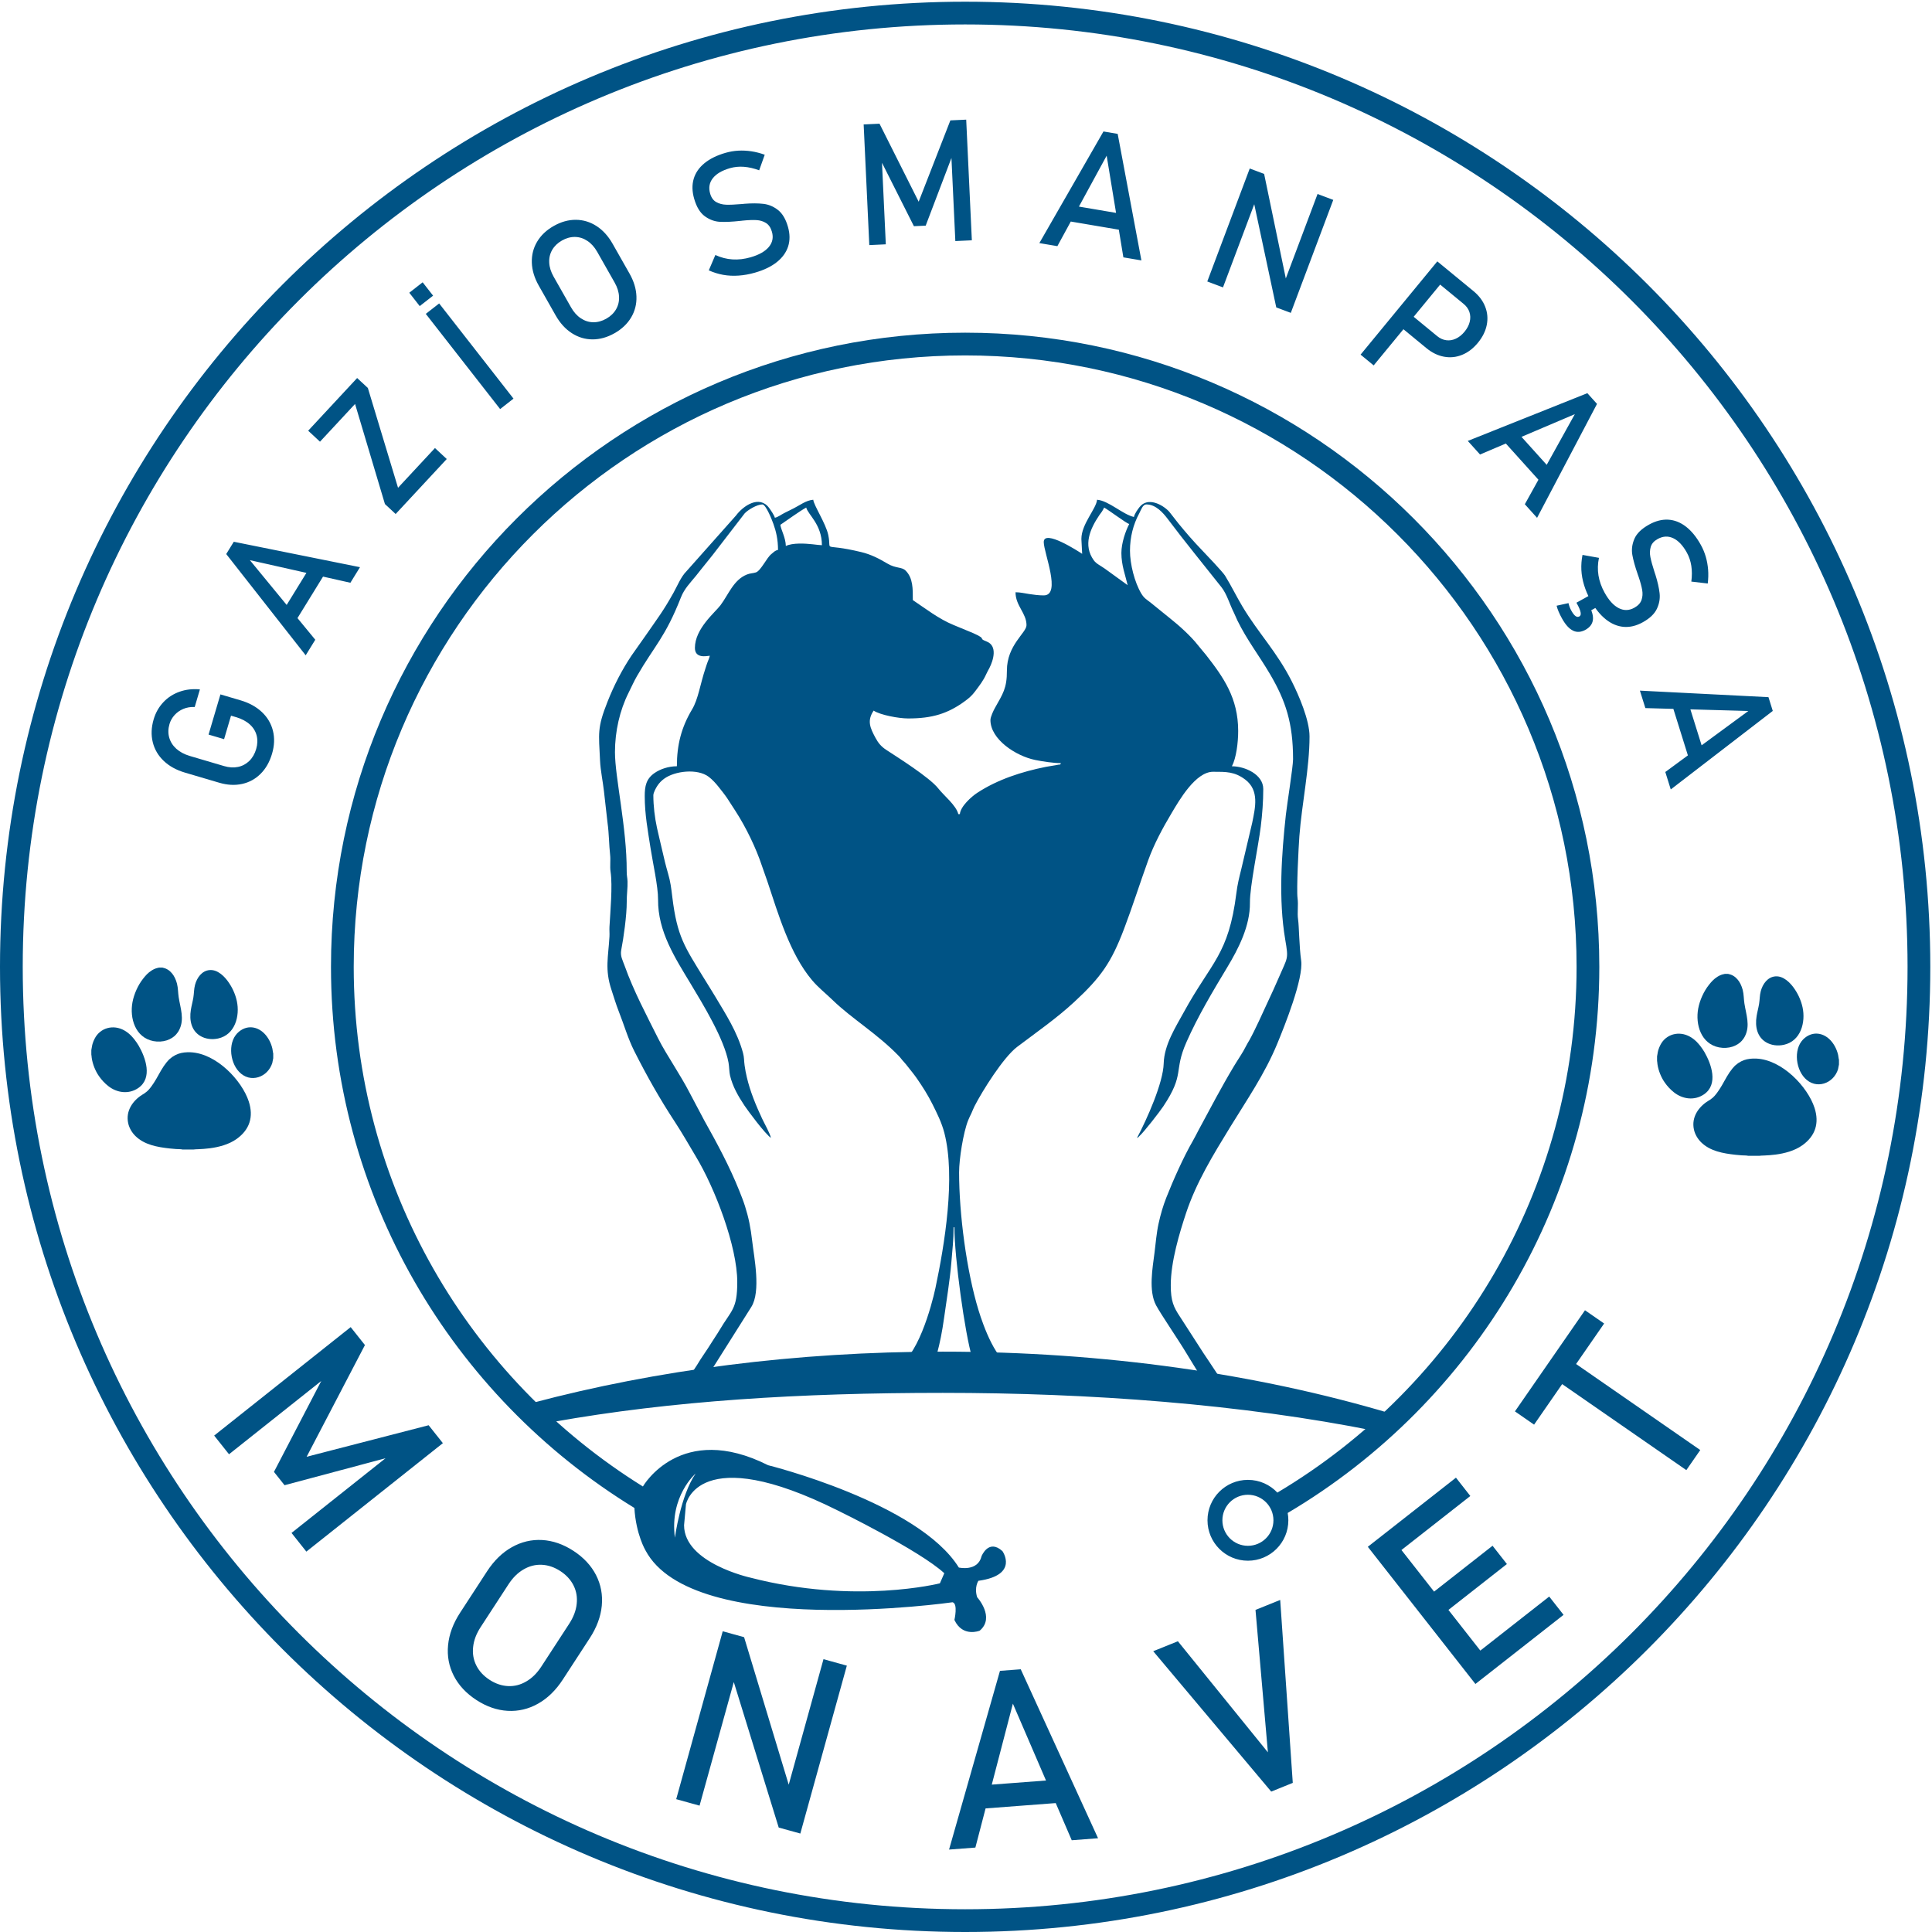 <?xml version="1.0" encoding="utf-8"?>
<!-- Generator: Adobe Illustrator 16.0.0, SVG Export Plug-In . SVG Version: 6.00 Build 0)  -->
<!DOCTYPE svg PUBLIC "-//W3C//DTD SVG 1.1//EN" "http://www.w3.org/Graphics/SVG/1.1/DTD/svg11.dtd">
<svg version="1.1" id="Layer_1" xmlns="http://www.w3.org/2000/svg" xmlns:xlink="http://www.w3.org/1999/xlink" x="0px" y="0px"
	 width="2269.72px" height="2269.72px" viewBox="0 0 2269.72 2269.72" style="enable-background:new 0 0 2269.72 2269.72;"
	 xml:space="preserve">
<path style="fill-rule:evenodd;clip-rule:evenodd;fill:#005385;" d="M817.19,1731.17c0,0-30.8,26.53-24.3,75.32
	C792.88,1806.49,799.37,1757.16,817.19,1731.17 M1466.06,1756.05c-16.56,0-29.99,13.42-29.99,29.99s13.42,29.98,29.99,29.98
	c16.56,0,29.98-13.42,29.98-29.98S1482.62,1756.05,1466.06,1756.05z M805.87,1767.35c0,0,14.1-74.95,178.83,7.42
	c0,0,95.73,46.75,124.67,73.46l-5.19,11.87c0,0-99.44,25.23-222.62-6.68c0,0-77.92-17.07-77.92-61.59
	C803.64,1791.83,803.64,1791.83,805.87,1767.35z M1133.86,390.84c411.46,0,745.02,333.56,745.02,745.02
	c0,273.11-146.96,511.88-366.11,641.58c0.51,2.79,0.78,5.66,0.78,8.6c0,26.23-21.26,47.49-47.49,47.49
	c-26.23,0-47.49-21.26-47.49-47.49s21.26-47.49,47.49-47.49c13.64,0,25.94,5.75,34.6,14.97
	c210.46-125.25,351.51-354.96,351.51-617.66c0-396.71-321.6-718.31-718.31-718.31c-396.71,0-718.31,321.6-718.31,718.31
	c0,257.76,135.8,483.74,339.73,610.47c0.49-0.85,44.49-76.64,147.06-24.99c0,0,176.61,43.78,224.1,120.21
	c0,0,22.26,5.19,26.71-13.36c0,0,8.16-20.78,24.49-5.94c0,0,20.04,28.2-28.2,34.88c0,0-5.19,7.42-1.48,19.29
	c0,0,21.52,23.75,2.97,39.33c0,0-20.04,8.16-29.68-12.62c0,0,4.45-19.29-2.23-20.78c0,0-304.98,43.78-360.64-60.85
	c0,0-11.25-18.75-13.1-49.95c-213.78-130.95-356.44-366.65-356.44-635.71C388.84,724.39,722.39,390.84,1133.86,390.84z"/>
<path style="fill-rule:evenodd;clip-rule:evenodd;fill:#005385;" d="M2053.67,1357.84h13.3c2.41-0.77,31.79,1.04,50.56-12.45
	c15.05-10.82,20.1-25.78,14.12-44.08c-7.93-24.28-37.71-56.37-68.46-57.69c-4.84-0.21-9.92,0.28-14.14,1.77
	c-4.79,1.68-9.7,4.95-12.87,8.86c-0.31,0.38-0.59,0.62-0.92,1.03c-1.13,1.4-2.29,2.91-3.35,4.48c-4.53,6.69-7.97,14.17-11.74,19.78
	c-1.31,1.94-3.44,5.17-4.95,6.8c-0.34,0.37-0.54,0.69-0.89,1.07l-2.04,2.05c-0.41,0.34-0.69,0.51-1.1,0.87
	c-0.79,0.68-1.35,1.13-2.22,1.69c-0.76,0.5-1.55,0.94-2.43,1.49c-10.98,6.85-19.7,18.96-16.51,33.49c1.3,5.92,4.59,11.2,8.59,15.1
	c10.46,10.21,25.45,12.94,40.42,14.57c2.41,0.26,4.81,0.48,7.25,0.64C2047.92,1357.42,2052.56,1357.38,2053.67,1357.84"/>
<path style="fill-rule:evenodd;clip-rule:evenodd;fill:#005385;" d="M2030.14,1144.13h-3.91c-0.6,0.29-1.08,0.27-1.79,0.43
	c-4.72,1.08-9.34,4.3-12.56,7.56c-1.51,1.53-2.75,3.09-4.12,4.79c-6.17,7.65-10.94,18.38-12.7,27.92
	c-3.47,18.82,3.29,41.48,24.52,45.65c5.32,1.04,10.96,0.71,15.82-0.88c4.57-1.5,8.78-4.32,10.99-7c1.43-1.73,2.43-2.95,3.61-5.3
	c6.34-12.65,1.35-25.35-0.65-38.35c-0.84-5.49-0.64-10.61-2-15.97c-1.14-4.49-3.44-9.37-5.89-12.1c-1.42-1.58-2.64-2.94-4.7-4.21
	c-0.89-0.55-1.89-1.1-2.95-1.5c-0.53-0.2-1.15-0.4-1.76-0.55L2030.14,1144.13z"/>
<path style="fill-rule:evenodd;clip-rule:evenodd;fill:#005385;" d="M1946.72,1241.06v5.17c0.23,0.7,0.32,2.97,0.46,3.96
	c1.1,7.62,4.37,15.61,8.63,21.64c3.21,4.55,6.57,8.11,10.58,11.32c10.44,8.34,24.45,10.1,35.56,2.42
	c16.98-11.75,8.6-35.52,0.36-49.74c-1.36-2.35-3.6-5.52-5.32-7.68c-0.69-0.87-1.29-1.48-1.97-2.3c-2.24-2.71-5.85-5.78-9.45-7.83
	c-13.14-7.48-28.53-3.07-34.96,9.61c-1.04,2.05-1.82,3.86-2.51,6.22C1947.36,1236.38,1946.97,1240.48,1946.72,1241.06"/>
<path style="fill-rule:evenodd;clip-rule:evenodd;fill:#005385;" d="M2085.59,1147.05c-9.02,0.81-14.77,8.94-17,17.25
	c-1.4,5.21-1.14,9.81-2.01,15.09c-0.8,4.85-2.1,9.38-2.89,14.21c-2.13,12.98,0.88,24.53,10.73,30.65
	c6.15,3.82,13.98,4.77,21.18,3.21c19.88-4.3,25.91-26.25,22.04-44.12c-2-9.21-6.17-17.25-10.76-23.44
	C2103.37,1155.18,2095.46,1146.17,2085.59,1147.05"/>
<path style="fill-rule:evenodd;clip-rule:evenodd;fill:#005385;" d="M2160.43,1250.59V1245c-0.34-0.75-0.72-4.46-1-5.67
	c-0.41-1.8-0.92-3.41-1.53-5.06c-1.22-3.27-2.82-6.17-4.55-8.63c-8.42-11.93-22.24-15.26-33.19-6.22c-2.91,2.4-5.4,5.72-6.95,9.61
	c-6.31,15.85,1.07,39.62,17.9,44.14c3.9,1.05,7.97,0.85,11.72-0.27c7.88-2.37,13.96-8.76,16.48-16.65
	C2159.76,1254.81,2160.1,1251.37,2160.43,1250.59"/>
<path style="fill-rule:evenodd;clip-rule:evenodd;fill:#005385;" d="M1133.86,28.71C1745.32,28.71,2241,524.4,2241,1135.86
	S1745.32,2243,1133.86,2243C522.4,2243,26.71,1747.32,26.71,1135.86S522.4,28.71,1133.86,28.71 M1133.86,2
	c626.21,0,1133.86,507.65,1133.86,1133.86c0,626.21-507.65,1133.86-1133.86,1133.86S0,1762.07,0,1135.86
	C0,509.65,507.65,2,1133.86,2z"/>
<path style="fill:#005385;" d="M1981.54,819.47l22.25,71.25l-18.06,5.64l-22.25-71.25L1981.54,819.47z M2077.61,819.03l5.05,16.18
	l-119.85,92.24l-6.4-20.51l97.55-71.67l-120.99-3.4l-6.4-20.51L2077.61,819.03z M1880.24,710.92l-20.57,11.4l-7.67-14.26l20.39-11.3
	L1880.24,710.92z M1834.99,726.51c-3.15-5.68-5.25-10.65-6.28-14.91l13.96-3.05c0.69,3.16,1.81,6.08,3.29,8.76
	c1.73,3.12,3.38,5.28,4.92,6.41c1.58,1.14,3.08,1.3,4.57,0.48c1.43-0.79,1.91-2.39,1.45-4.8c-0.43-2.43-1.82-5.77-4.15-9.96
	l13.99,1.96c3.71,6.7,5.24,12.41,4.56,17.16c-0.69,4.73-3.59,8.5-8.72,11.34c-5.19,2.87-10.06,3.21-14.61,0.98
	C1843.39,738.65,1839.06,733.85,1834.99,726.51z M1868.69,705.4c-3.31-5.97-5.87-11.98-7.69-17.94c-1.83-5.99-2.9-11.91-3.21-17.83
	c-0.26-5.91,0.16-11.81,1.34-17.72l19.32,3.46c-1.46,6.98-1.66,13.91-0.55,20.72s3.51,13.55,7.21,20.22
	c4.97,8.97,10.49,15.02,16.56,18.13c6.07,3.11,12.16,2.97,18.25-0.4l0.09-0.05c4.31-2.39,7.14-5.4,8.43-9.05
	c1.28-3.68,1.54-7.59,0.8-11.83c-0.75-4.23-2.16-9.47-4.25-15.65c-0.04-0.21-0.12-0.43-0.22-0.6c-0.11-0.2-0.2-0.42-0.24-0.63
	l-0.46-1.38c-3.19-9.12-5.3-16.79-6.4-22.96c-1.08-6.22-0.29-12.48,2.41-18.81c2.7-6.33,8.44-11.91,17.21-16.77l0.09-0.05
	c7.66-4.25,15.17-6.16,22.52-5.74c7.32,0.44,14.28,3.17,20.76,8.19c6.52,5.03,12.34,12.17,17.49,21.46
	c2.45,4.43,4.38,9.07,5.79,13.89c1.43,4.84,2.31,9.88,2.74,15.12c0.42,5.22,0.27,10.66-0.4,16.33l-19.3-2.25
	c0.85-6.64,0.85-12.77-0.02-18.46c-0.88-5.64-2.61-10.82-5.22-15.54c-4.7-8.48-10.05-14.16-16.03-16.97
	c-5.98-2.82-12.08-2.49-18.28,0.95l-0.09,0.05c-4.25,2.36-6.94,5.41-8.05,9.18s-1.24,7.8-0.4,12.06c0.84,4.26,2.39,9.95,4.7,17.08
	c0.07,0.27,0.15,0.49,0.24,0.71c0.08,0.22,0.14,0.46,0.21,0.72c0.1,0.32,0.21,0.65,0.34,1.03c0.17,0.37,0.27,0.69,0.37,1.01
	c2.62,8.37,4.26,15.65,4.95,21.86c0.7,6.2-0.37,12.32-3.19,18.29s-8.29,11.22-16.45,15.74l-0.15,0.08c-7.58,4.2-15.03,6-22.4,5.41
	c-7.39-0.63-14.34-3.55-20.93-8.78C1879.95,722.43,1874.02,715.02,1868.69,705.4z M1777.72,502.4l49.95,55.47l-14.06,12.66
	l-49.95-55.47L1777.72,502.4z M1864.83,461.91l11.35,12.6l-70.42,133.84l-14.38-15.96l58.74-105.84l-111.37,47.4l-14.38-15.96
	L1864.83,461.91z M1688.56,307.06l15.38,12.65l-90.15,109.57l-15.38-12.66L1688.56,307.06z M1653.33,366.02l35.03,28.82
	c3.32,2.73,6.86,4.35,10.67,4.85c3.79,0.53,7.54-0.09,11.28-1.81c3.76-1.74,7.16-4.46,10.21-8.16c3.11-3.78,5.15-7.67,6.11-11.67
	c0.96-4,0.87-7.82-0.36-11.47c-1.21-3.67-3.48-6.83-6.8-9.56l-35.03-28.82l12.04-14.64l34.52,28.4
	c6.53,5.38,11.13,11.48,13.81,18.39c2.68,6.86,3.3,13.97,1.86,21.28c-1.44,7.36-4.9,14.34-10.4,21.03s-11.69,11.43-18.59,14.21
	c-6.87,2.8-13.95,3.53-21.18,2.2c-7.28-1.33-14.15-4.66-20.69-10.03l-34.52-28.4L1653.33,366.02z M1468.2,197.95l16.9,6.35
	l26.36,127.08l-3.07,1.55l39.48-105.04l18.46,6.94l-49.88,132.73l-17.09-6.42l-26.76-125.45l3.07-1.55l-38.89,103.48l-18.46-6.94
	L1468.2,197.95z M1253.18,240.27l73.59,12.48l-3.16,18.65l-73.59-12.48L1253.18,240.27z M1296.35,154.45l16.71,2.84l27.86,148.64
	l-21.18-3.59l-19.64-119.45l-57.89,106.29l-21.18-3.59L1296.35,154.45z M1116.5,141.43l18.6-0.87l6.63,141.74l-19.4,0.91
	l-4.97-106.14l1.29,6.17l-31.15,81.85l-13.84,0.65l-38.56-76.62l0.58-8.23l4.97,106.14l-19.4,0.91l-6.63-141.74l18.63-0.87l46,91.64
	L1116.5,141.43z M886.97,320.3c-6.56,1.89-12.99,3.04-19.21,3.47c-6.25,0.44-12.26,0.16-18.1-0.87c-5.82-1.07-11.48-2.8-16.97-5.28
	l7.71-18.05c6.47,2.99,13.18,4.74,20.06,5.19c6.89,0.45,13.99-0.38,21.33-2.49c9.86-2.83,16.99-6.85,21.38-12.07
	c4.39-5.21,5.63-11.18,3.7-17.87l-0.03-0.1c-1.36-4.74-3.66-8.17-6.93-10.24c-3.3-2.07-7.05-3.21-11.35-3.43
	c-4.29-0.22-9.71-0.02-16.21,0.64c-0.21-0.01-0.44,0.02-0.64,0.08c-0.22,0.06-0.46,0.1-0.67,0.09l-1.45,0.14
	c-9.61,1.06-17.55,1.4-23.81,1.09c-6.3-0.34-12.23-2.52-17.79-6.57c-5.56-4.05-9.71-10.9-12.48-20.53l-0.03-0.1
	c-2.42-8.42-2.6-16.17-0.54-23.24c2.07-7.04,6.29-13.21,12.63-18.39c6.37-5.22,14.62-9.29,24.84-12.23
	c4.87-1.4,9.82-2.23,14.83-2.53c5.04-0.3,10.14-0.04,15.35,0.72c5.18,0.77,10.45,2.13,15.82,4.05l-6.53,18.3
	c-6.28-2.32-12.25-3.69-17.99-4.12c-5.7-0.41-11.13,0.11-16.31,1.6c-9.32,2.68-16.05,6.62-20.14,11.81
	c-4.09,5.19-5.13,11.21-3.17,18.03l0.03,0.1c1.34,4.67,3.71,7.98,7.14,9.9c3.43,1.93,7.33,2.95,11.67,3.1s10.23-0.1,17.7-0.75
	c0.27-0.01,0.51-0.04,0.74-0.07c0.23-0.03,0.48-0.03,0.75-0.04c0.34-0.03,0.68-0.06,1.08-0.1c0.39-0.08,0.73-0.11,1.07-0.13
	c8.75-0.68,16.21-0.64,22.41,0.08s11.92,3.13,17.11,7.21c5.19,4.09,9.07,10.6,11.65,19.56l0.05,0.16
	c2.39,8.32,2.48,15.99,0.24,23.04c-2.27,7.06-6.68,13.18-13.25,18.43C906.09,313.15,897.53,317.27,886.97,320.3z M712.3,374.38
	c5.07-2.88,8.9-6.58,11.49-11.07c2.58-4.49,3.73-9.43,3.44-14.86c-0.24-5.42-1.96-10.88-5.11-16.44l-20.52-36.15
	c-3.14-5.53-6.96-9.84-11.49-12.82c-4.51-3.03-9.34-4.58-14.52-4.67c-5.18-0.09-10.33,1.3-15.4,4.18c-5.1,2.89-8.93,6.6-11.51,11.09
	c-2.58,4.49-3.73,9.43-3.44,14.86c0.24,5.42,1.98,10.9,5.11,16.44l20.52,36.15c3.16,5.56,6.96,9.84,11.49,12.82
	c4.51,3.03,9.34,4.58,14.52,4.67C702.06,378.66,707.2,377.27,712.3,374.38z M721.99,391.44c-8.6,4.88-17.26,7.31-25.98,7.27
	c-8.68-0.05-16.76-2.48-24.27-7.33c-7.49-4.83-13.8-11.77-18.93-20.81l-19.84-34.97c-5.15-9.07-7.87-18.05-8.17-26.96
	s1.74-17.11,6.15-24.59c4.44-7.5,10.96-13.69,19.56-18.57c8.58-4.87,17.23-7.29,25.95-7.25c8.68,0.05,16.81,2.49,24.29,7.31
	c7.49,4.83,13.8,11.77,18.95,20.84l19.84,34.96c5.13,9.04,7.85,18.02,8.16,26.93c0.32,8.93-1.77,17.13-6.18,24.61
	C737.08,380.38,730.56,386.57,721.99,391.44z M480.84,343.91l15.7-12.26l12.26,15.7l-15.7,12.26L480.84,343.91z M603.26,468.31
	l-15.7,12.26l-87.33-111.83l15.7-12.26L603.26,468.31z M432.16,455.79l35.45,117.25l43.38-46.67l13.86,12.88l-60.04,64.61
	l-12.59-11.7l-35.09-117.59l-41.2,44.33l-13.88-12.9l57.52-61.9L432.16,455.79z M329.15,723.07l39.15-63.55l16.11,9.92L345.26,733
	L329.15,723.07z M265.77,650.89l8.89-14.43l148.25,29.88l-11.27,18.29l-118.1-26.56l76.85,93.51l-11.27,18.29L265.77,650.89z
	 M258.96,815.78l23.77,7.01c10.13,2.99,18.42,7.59,25,13.8c6.54,6.2,10.84,13.51,12.93,21.98c2.09,8.46,1.74,17.42-1.06,26.91
	c-2.84,9.62-7.31,17.47-13.41,23.55c-6.11,6.11-13.36,10.09-21.79,11.94c-8.43,1.85-17.38,1.37-26.94-1.45l-40.16-11.85
	c-10.1-2.98-18.43-7.56-24.94-13.75c-6.51-6.19-10.81-13.5-12.9-21.97c-2.09-8.46-1.74-17.42,1.06-26.91
	c2.3-7.79,6.11-14.48,11.38-20.08c5.26-5.6,11.61-9.7,19.06-12.33c7.41-2.64,15.38-3.52,23.89-2.71l-6.1,20.67
	c-4.9-0.23-9.36,0.54-13.44,2.25c-4.05,1.72-7.48,4.15-10.27,7.25c-2.79,3.1-4.75,6.58-5.9,10.45c-1.66,5.62-1.77,10.94-0.34,15.98
	s4.23,9.44,8.37,13.17c4.18,3.73,9.46,6.54,15.88,8.44l40.16,11.85c5.88,1.73,11.34,2.06,16.44,1c5.11-1.06,9.48-3.42,13.22-7.04
	c3.71-3.63,6.4-8.29,8.07-13.94c1.66-5.62,1.83-10.92,0.56-15.91s-3.97-9.37-8.09-13.08c-4.11-3.71-9.49-6.55-16.11-8.5l-5.91-1.74
	l-8.14,27.6l-18.24-5.38L258.96,815.78z"/>
<path style="fill:#005385;" d="M1779.75,1658.1l82.3-118.81l22.49,15.58l-82.3,118.81L1779.75,1658.1z M1826.54,1620.03l16.35-23.6
	l154.58,107.08l-16.35,23.6L1826.54,1620.03z M1617.89,1808.58l92.57-72.61l16.88,21.53l-92.57,72.61L1617.89,1808.58z
	 M1673.11,1878.98l80.35-63.03l16.86,21.49l-80.35,63.03L1673.11,1878.98z M1727.45,1948.25l92.57-72.61l16.86,21.49l-92.57,72.61
	L1727.45,1948.25z M1606.92,1817.18l22.62-17.75l126.41,161.16l-22.62,17.75L1606.92,1817.18z M1354.81,1939.85l28.98-11.7
	l105.74,130.49l-14.57-167.31l29.02-11.72l14.77,214.93l-25.32,10.23L1354.81,1939.85z M1144.21,2098.18l107.44-8.16l2.07,27.23
	l-107.44,8.16L1144.21,2098.18z M1174.77,1962.92l24.4-1.85l90.83,198.51l-30.92,2.35l-69.14-160.48l-44.06,169.08l-30.92,2.35
	L1174.77,1962.92z M849.06,1916.41l25.11,6.96l54.25,179.32l-4.22,2.62l43.24-156.11l27.43,7.6l-54.64,197.25l-25.39-7.03
	l-54.62-176.92l4.22-2.62l-42.6,153.79l-27.43-7.6L849.06,1916.41z M575.11,1973.44c7.05,4.59,14.35,7.04,21.82,7.38
	s14.56-1.48,21.33-5.45c6.79-3.9,12.64-9.73,17.68-17.46l32.74-50.29c5.01-7.7,7.99-15.45,8.81-23.23
	c0.89-7.8-0.32-15.01-3.65-21.71c-3.33-6.7-8.52-12.38-15.57-16.97c-7.09-4.62-14.39-7.07-21.86-7.4s-14.56,1.48-21.33,5.45
	c-6.79,3.9-12.67,9.77-17.68,17.46l-32.74,50.29c-5.04,7.74-7.99,15.45-8.81,23.23c-0.89,7.8,0.32,15.01,3.65,21.71
	C562.82,1963.15,568.02,1968.82,575.11,1973.44z M559.66,1997.17c-11.97-7.79-20.82-17.28-26.56-28.48
	c-5.7-11.17-7.95-23.13-6.7-35.97c1.22-12.8,5.94-25.51,14.12-38.08l31.66-48.63c8.21-12.61,17.92-22.07,29.14-28.36
	c11.21-6.3,23.09-9.12,35.61-8.43c12.56,0.72,24.82,4.97,36.79,12.76c11.93,7.76,20.78,17.26,26.52,28.45
	c5.7,11.17,7.96,23.2,6.74,36c-1.22,12.8-5.94,25.51-14.15,38.12l-31.66,48.63c-8.18,12.57-17.9,22.03-29.11,28.32
	c-11.24,6.34-23.13,9.09-35.65,8.4C583.85,2009.19,571.59,2004.94,559.66,1997.17z M503.57,1674.38l16.72,21.04l-160.37,127.42
	l-17.44-21.95l120.09-95.41l-6.14,6.72l-122.14,32.63l-12.44-15.66l57.16-109.84l10.13-6.27l-120.09,95.41l-17.44-21.95
	l160.37-127.42l16.75,21.08l-68.48,131.23L503.57,1674.38z"/>
<path style="fill-rule:evenodd;clip-rule:evenodd;fill:#005385;" d="M214.24,1350.43h13.3c2.41-0.77,31.79,1.04,50.56-12.45
	c15.05-10.82,20.1-25.78,14.12-44.08c-7.93-24.28-37.71-56.37-68.46-57.69c-4.84-0.21-9.93,0.28-14.14,1.77
	c-4.79,1.68-9.7,4.95-12.87,8.86c-0.31,0.38-0.59,0.62-0.92,1.03c-1.14,1.4-2.29,2.91-3.35,4.48c-4.53,6.69-7.97,14.17-11.74,19.78
	c-1.31,1.94-3.44,5.17-4.95,6.8c-0.34,0.37-0.54,0.69-0.89,1.07l-2.04,2.05c-0.41,0.34-0.69,0.51-1.1,0.87
	c-0.79,0.68-1.35,1.12-2.22,1.69c-0.76,0.5-1.55,0.94-2.43,1.49c-10.98,6.85-19.7,18.96-16.51,33.49c1.3,5.92,4.59,11.2,8.59,15.1
	c10.46,10.21,25.45,12.94,40.42,14.57c2.41,0.26,4.81,0.48,7.25,0.64C208.49,1350.02,213.13,1349.97,214.24,1350.43"/>
<path style="fill-rule:evenodd;clip-rule:evenodd;fill:#005385;" d="M190.72,1136.72h-3.91c-0.6,0.29-1.08,0.27-1.79,0.43
	c-4.72,1.08-9.34,4.3-12.57,7.57c-1.51,1.53-2.75,3.09-4.12,4.79c-6.17,7.65-10.94,18.38-12.7,27.92
	c-3.47,18.82,3.29,41.49,24.52,45.65c5.32,1.04,10.96,0.71,15.82-0.88c4.57-1.5,8.78-4.32,10.99-7c1.43-1.73,2.43-2.95,3.61-5.3
	c6.34-12.65,1.35-25.35-0.65-38.35c-0.84-5.49-0.64-10.61-2-15.97c-1.14-4.49-3.44-9.37-5.89-12.1c-1.42-1.58-2.64-2.94-4.7-4.21
	c-0.89-0.55-1.89-1.1-2.95-1.5c-0.53-0.2-1.15-0.4-1.76-0.55L190.72,1136.72z"/>
<path style="fill-rule:evenodd;clip-rule:evenodd;fill:#005385;" d="M107.29,1233.65v5.17c0.23,0.7,0.32,2.97,0.46,3.96
	c1.1,7.62,4.37,15.61,8.63,21.64c3.21,4.55,6.57,8.11,10.59,11.32c10.44,8.34,24.45,10.1,35.56,2.42
	c16.98-11.75,8.6-35.51,0.36-49.74c-1.36-2.35-3.6-5.52-5.32-7.68c-0.69-0.87-1.29-1.48-1.97-2.3c-2.24-2.71-5.85-5.78-9.45-7.83
	c-13.14-7.48-28.53-3.07-34.96,9.61c-1.04,2.05-1.82,3.86-2.51,6.22C107.93,1228.98,107.54,1233.07,107.29,1233.65"/>
<path style="fill-rule:evenodd;clip-rule:evenodd;fill:#005385;" d="M246.16,1139.64c-9.02,0.81-14.77,8.94-17,17.25
	c-1.4,5.21-1.14,9.81-2.01,15.08c-0.8,4.85-2.1,9.38-2.89,14.21c-2.14,12.98,0.88,24.53,10.73,30.65
	c6.15,3.82,13.98,4.77,21.18,3.21c19.88-4.3,25.91-26.25,22.04-44.12c-2-9.21-6.17-17.25-10.76-23.44
	C263.94,1147.78,256.04,1138.76,246.16,1139.64"/>
<path style="fill-rule:evenodd;clip-rule:evenodd;fill:#005385;" d="M321,1243.19v-5.59c-0.34-0.75-0.72-4.46-1-5.67
	c-0.41-1.8-0.92-3.41-1.53-5.06c-1.22-3.27-2.82-6.17-4.55-8.63c-8.42-11.93-22.24-15.26-33.19-6.22c-2.91,2.4-5.4,5.72-6.95,9.62
	c-6.31,15.85,1.07,39.62,17.9,44.14c3.9,1.05,7.97,0.85,11.72-0.27c7.88-2.36,13.96-8.76,16.48-16.65
	C320.33,1247.41,320.67,1243.96,321,1243.19"/>
<path style="fill-rule:evenodd;clip-rule:evenodd;fill:#005385;" d="M1637.8,1661.76c-1.36-1.51-3.89-1.17-5.84-1.74
	c-154.96-45.91-333.84-72.1-524.35-72.1c-173.36,0-337.09,21.69-481.93,60.18c-4.42,1.17-8.82,2.37-13.21,3.57
	c-0.72,0.2,7.4,24.28,25.76,20.88c3.78-0.7,7.56-1.39,11.35-2.06c139.68-24.91,290-34.15,458.03-34.15
	c172.21,0,350.56,13.05,508.55,44.86c2.43,0.49,6.85-0.95,7.26,1.48C1624.12,1686.68,1648.85,1674,1637.8,1661.76"/>
<path style="fill-rule:evenodd;clip-rule:evenodd;fill:#005385;" d="M910.33,608.27c-0.83-3.1-4.77-8.86-6.81-11.61
	c-11.35-15.29-30.17-2.74-38.98,9.1l-58.08,65.34c-6.51,6.5-10.72,17.2-15.24,25.28c-12.38,22.15-18.38,29.43-32.31,49.66
	l-17.13,24.31c-11.32,16.98-20.48,34.9-28.03,53.94c-12.26,30.92-10.38,36.56-8.81,69.48c0.55,11.46,3.31,24.32,4.6,35.92
	l4.22,37.23c1.73,12.21,1.69,25.7,3.02,37.51c0.71,6.36-0.44,13.36,0.52,19.74c2.5,16.54-0.35,47.02-1.31,64.85
	c-0.19,3.57,0.2,7.49,0.01,11.06c-1.3,24.04-5.74,38.58,2.4,62.98c2.82,8.44,5.19,16.7,8.38,24.78
	c6.35,16.08,10.86,32.1,18.38,47.01c14.41,28.59,30.06,56.35,47.66,83.12c4.42,6.72,8.25,13.08,12.35,19.89
	c4.28,7.12,8.01,13.69,12.32,20.83c22.29,36.86,48.64,105.42,48.64,147.54c0,32.21-6.83,32.64-20.89,56.47
	c-3.03,5.13-5.78,8.82-8.97,14.05c-5.8,9.51-12.1,17.84-17.74,27.39c-3.59,6.08-16.39,23-17.79,28.26
	c4.99-2.64,12.04-5.01,17.47-7.39c9.56-4.2,9.45-1.98,14.81-10.98l49.53-78.49c11.67-18.26,3.28-58.68,1.15-77.28
	c-1.83-16.01-4.21-27.75-8.47-41.26c-1.9-6-4.27-11.97-6.73-18.13c-11.53-28.82-26.23-55.97-41.35-82.99l-17.21-32.53
	c-5.52-10.7-11.99-21.13-18.24-31.49c-6.43-10.65-13.03-20.94-18.59-32.06c-13.64-27.28-28.78-55.67-39.26-85.08
	c-2.38-6.69-5.45-11.53-3.99-18.89c2.63-13.29,6.51-40.71,6.42-56.28c-0.05-8.94,1.2-16.57,0.94-23.98c-0.17-4.83-1-6.28-0.98-11.93
	c0.21-51.32-13.79-110.38-13.79-140.01c0-24.7,5.72-49.26,15.95-69.7c3.29-6.58,6.39-13.55,9.87-19.6
	c20.87-36.19,33.07-45.21,51.8-92.8c3.88-9.86,10.84-16.83,17.45-24.92c2.39-2.92,4.11-5.23,6.52-8.21
	c4.62-5.7,8.57-10.54,13.13-16.34l37.65-48.92c3.82-4.16,14.58-10.54,20.77-10.54c4.31,0,11.51,18.74,13.01,22.91
	c3.17,8.8,5.41,18.3,5.41,30.51c-3.87,0.9-4.84,2.53-7.92,4.97c-5.41,4.29-12.36,19.69-18.11,21.49c-3.75,1.17-6.43,0.85-10.46,2.44
	c-15.7,6.19-21.63,23.48-31.11,36.12c-6.42,8.56-30.03,27.48-30.03,50.1c0,12.9,13.98,9.5,17.5,9.21c-0.75,3.24-1.66,4.92-2.63,7.5
	c-1.01,2.67-1.59,4.69-2.55,7.58c-6.16,18.5-8.41,35.9-15.62,47.93c-12.54,20.95-17.89,41.52-17.89,66.84
	c-9.74,0-19.42,3.23-26.18,7.9c-9.96,6.87-11.58,15.52-11.58,27.1c0,21.65,3.65,40.6,6.84,61.32c2.54,16.49,8.96,45.17,8.82,60.25
	c-0.33,37.63,20.04,68.62,38.28,98.95c14.49,24.1,39.58,65.09,44.5,92.73c0.83,4.66,0.82,10.98,1.72,14.86
	c3.09,13.26,9.82,24.71,16.99,35.51c3.89,5.86,24.18,33.29,31.13,37.94c-1.35-5.78-7.64-16.72-10.44-22.71
	c-7.23-15.47-13.99-31.76-17.88-48.43c-1.17-4.99-1.86-8.45-2.63-13.95c-0.86-6.18-0.36-9.02-1.88-14.69
	c-6.61-24.55-20.3-45.56-32.85-66.61c-4.46-7.48-8.43-13.64-12.99-21.08c-22.48-36.71-31.56-48.7-37.21-95.42
	c-1.27-10.54-2.15-17.98-5.1-28.06c-2.56-8.76-4.65-17.43-6.68-26.48c-2.08-9.27-4.21-17.42-6.26-26.9
	c-2.57-11.91-4.24-25.57-4.24-38.13c0-3.2,3.24-8.9,4.63-11.02c2.23-3.4,4.69-5.97,8.11-8.47c12.46-9.12,39.01-12.26,52.29-2.24
	c4.18,3.16,8.57,7.94,11.82,12.12c3.74,4.82,6.87,8.51,10.29,13.66c3.41,5.14,6.1,9.45,9.4,14.55
	c12.31,18.99,24.17,43.54,31.14,64.65c2.11,6.4,4.04,11.17,6.22,17.72c13.03,39.09,26.46,85.24,52.42,116.12
	c7.47,8.88,16.05,15.48,24.35,23.54c22.44,21.8,52.63,39.61,77.86,65.82c2.35,2.44,3.08,3.92,5.51,6.46
	c2.05,2.15,3.58,4.25,5.42,6.56c3.61,4.54,6.98,8.62,10.39,13.56c6.64,9.61,12.8,19.31,18.04,29.85
	c5.15,10.36,10.81,21.38,14.01,33.88c13.31,51.86,0.35,130.87-10.55,182.33c-4.18,19.71-21.88,85.61-46.75,91.4
	c1.29,4.85,9.77,11.63,13.28,16.19c2.32,3,12.56,14.4,15.27,15.13c2.75-11.82,18.85-18.82,28.5-88.47
	c2.91-21.02,6.61-42.8,8.42-64.34c1.14-13.54,2.68-27.39,2.68-41.52h0.92c0,34.75,12.17,124.75,21.06,153.93
	c4.58,15.04,17.86,37.46,18.54,40.4c5.06-1.35,17.29-17.8,21.86-22.35c2.69-2.68,6.31-4.39,6.69-8.97
	c-18.85-4.39-34.06-46.82-39.72-65.27c-14.29-46.6-22.91-113.74-22.91-162.21c0-15.69,4.9-46.82,10.65-61.19
	c1.45-3.62,2.26-4.92,3.78-8.19c1.48-3.18,2.06-5.18,3.66-8.31c9.3-18.19,34.01-57.56,50.04-69.69
	c22.47-16.99,46.31-33.53,67.03-52.7c31.51-29.15,43.59-46.42,58.63-85.97c9.96-26.2,18.6-53.63,28.28-80.4
	c7.08-19.58,17.19-38.22,27.8-56.01c8.74-14.65,27.89-48.18,48.52-48.18c15.39,0,25.38-0.21,37.79,9.18
	c16.78,12.71,11.73,33.02,8.19,50.61l-12.82,54.41c-2.51,10.15-4.48,17.77-5.79,28.28c-9.1,72.91-29.43,80.79-61.76,139.94
	c-9.6,17.57-23.02,38.21-23.63,60.18c-0.64,23.08-19.77,65.68-31.31,87.5c2.09-0.76,0.73-0.2,2.18-1.5
	c6.34-5.7,24.84-29.77,28.77-35.7c25.56-38.5,11.72-40.49,27.04-75.19c13.57-30.73,30.81-59.46,48.1-88.21
	c12.73-21.18,26.82-48.14,26.53-75.71c-0.2-18.88,9.91-66.49,12.73-89.5c1.74-14.18,2.93-29.21,2.93-44.04
	c0-17.08-21.45-26.71-36.84-26.71c5.1-9.65,7.37-27.87,7.37-41.44c0-38.79-17.38-63.25-37.76-89.34c-3.17-4.06-6.34-7.37-9.6-11.59
	c-7.97-10.3-22.3-23.25-32.38-31.17l-23.41-18.96c-4.59-3.51-7.46-5.03-10.71-10.48c-7.87-13.2-13.25-34.53-13.25-50.3
	c0-15.86,3.79-30.72,10.75-43.59c2.42-4.48,4.08-10.75,8.6-10.75c10.92,0,19.49,9.72,25.13,17.24
	c20.37,27.14,41.88,53.25,62.89,79.87c6.53,8.27,9.69,20.13,14.52,29.69c1.72,3.42,2.74,6.37,4.29,9.53
	c11.57,23.48,25.18,40.67,38.31,63c18.37,31.24,27.1,57.48,27.1,100c0,8.77-7.21,53.85-8.45,65.23
	c-5.08,46.55-8.79,99.4-0.76,146.61c4.06,23.86,2.96,20.12-7.62,44.87c-4.11,9.61-8.01,17.95-12.34,27.27
	c-6.07,13.09-15.44,34.13-22.11,46.04c-1.48,2.65-2.24,3.54-3.68,6.45c-4.37,8.83-9.5,15.79-14.51,24.17
	c-14.82,24.75-28,49.94-41.66,75.3c-2.51,4.67-4.24,8.39-6.71,12.63c-10.82,18.62-23.3,46.7-31.09,66.54
	c-3.85,9.8-6.61,19.31-9.09,30.51c-2.31,10.39-3.43,23.61-4.72,33.96c-2.23,17.81-7.33,44.94,1.86,62.07
	c5.63,10.49,26.99,41.78,35.01,55.25l9.78,16.01c15.58,26.21,11.44,13.62,37.81,27.58c-1.37-5.12-22.32-35.73-26.72-42.36
	l-27.8-43.11c-7.56-11.33-10.87-18.53-10.87-37.02c0-28,10.54-62.3,17.84-84.39c12.03-36.36,31.95-68.78,51.76-101.12
	c19.85-32.41,40.72-62.45,55.52-98.29c8.44-20.46,31.09-76.66,28.05-97.77c-2.29-15.95-2.45-40.5-3.58-48
	c-1.22-8.1,0.49-16.94-0.64-25.15c-1.37-9.99,1.2-60.49,2.15-72.96c2.92-38.17,11.92-79.85,11.92-117.02
	c0-19.23-12.46-48.11-20.87-64.78c-17.5-34.73-39.16-56.54-57.82-87.7c-7.07-11.8-13.39-24.89-20.59-36.51
	c-2.65-4.27-22.05-24.71-27.58-30.45c-9.61-9.97-18.38-20.1-27.17-30.85l-10.92-13.95c-8.1-8.55-25.16-17.34-34.68-5.36
	c-2.47,3.11-5.76,7.74-6.69,11.73c-13.33-3.11-29.54-19.12-43.29-20.26c-0.88,10.55-18.42,28.55-18.42,46.05l0.92,17.5
	c-4.05-2.71-45.13-29.43-45.13-13.81c0,12.53,21,62.63,0,62.63c-6.34,0-11.88-0.84-16.86-1.56c-5.72-0.83-10.65-2.13-16.3-2.13
	c0,15.91,12.9,24.52,12.9,38.68c0,9-23.11,23.31-23.02,53.43c0.06,20.81-4.78,27.21-14.12,43.9c-1.62,2.89-5.23,10.38-5.23,14.11
	c0,22.78,29.96,42.3,52.55,46.91c8.04,1.64,21.26,3.74,30.34,3.74c-2.36,3.22,0.7,0.95-3.6,1.92l-14.13,2.44
	c-28.38,5.66-56.91,14.89-80.82,30.62c-6.42,4.22-19.49,15.68-20.26,24.87h-1.84c-2.38-10.2-17.09-21.86-23.41-30
	c-10.15-13.08-48.46-37.05-61.32-45.51c-5.65-3.72-9.21-7.79-12.59-14.12c-6.23-11.65-10.15-19.98-2.14-31.94
	c7.78,5.21,29.64,9.21,40.52,9.21c28.16,0,46.73-5.51,67.5-20.92c4.51-3.35,7.79-6.37,11.19-10.91c4.89-6.53,9.6-12.46,13.02-20.13
	c1.46-3.27,2.2-4.2,3.77-7.28c4.71-9.22,9.79-26.11-3.25-31.16c-12.56-4.86,5.36-1.6-25.02-13.67c-4.7-1.87-8.95-3.73-13.68-5.66
	c-17.49-7.14-32.56-19-48.02-29.34c0-12.89,0.44-25.89-8.56-34.72c-4.55-4.46-11.26-2.2-21.3-8.17
	c-9.76-5.8-19.18-10.71-30.72-13.49c-48.08-11.61-34.17,1.64-38.77-20.18c-2.81-13.34-17.09-34.93-17.62-41.32
	c-8.62,0.72-15.79,6.51-23.02,10.13c-3.69,1.84-7.37,3.69-11.06,5.52C917.69,604.56,914.32,607.34,910.33,608.27 M1317.41,649.71
	c0,14.39,4.62,25.96,7.37,37.76l-26.71-19.34c-5.32-3.78-10.13-5.75-13.11-9.92c-12.72-17.81-4.37-36.78,6.47-52.91
	c1.15-1.72,2.05-2.76,3.1-4.26c1.21-1.73,1.68-2.99,2.61-4.75c5.17,2.74,25.95,18.4,29.47,19.34
	C1322.45,623.52,1317.41,637.79,1317.41,649.71z M916.77,616.55c7.94-5.32,23-16.35,30.39-20.26c1.88,8.09,18.42,19.69,18.42,44.21
	c-2.78-0.06-7.24-0.69-10.9-1.08c-8.61-0.92-23.3-1.92-31.47,2C923,631.58,917.54,622.54,916.77,616.55z"/>
</svg>
